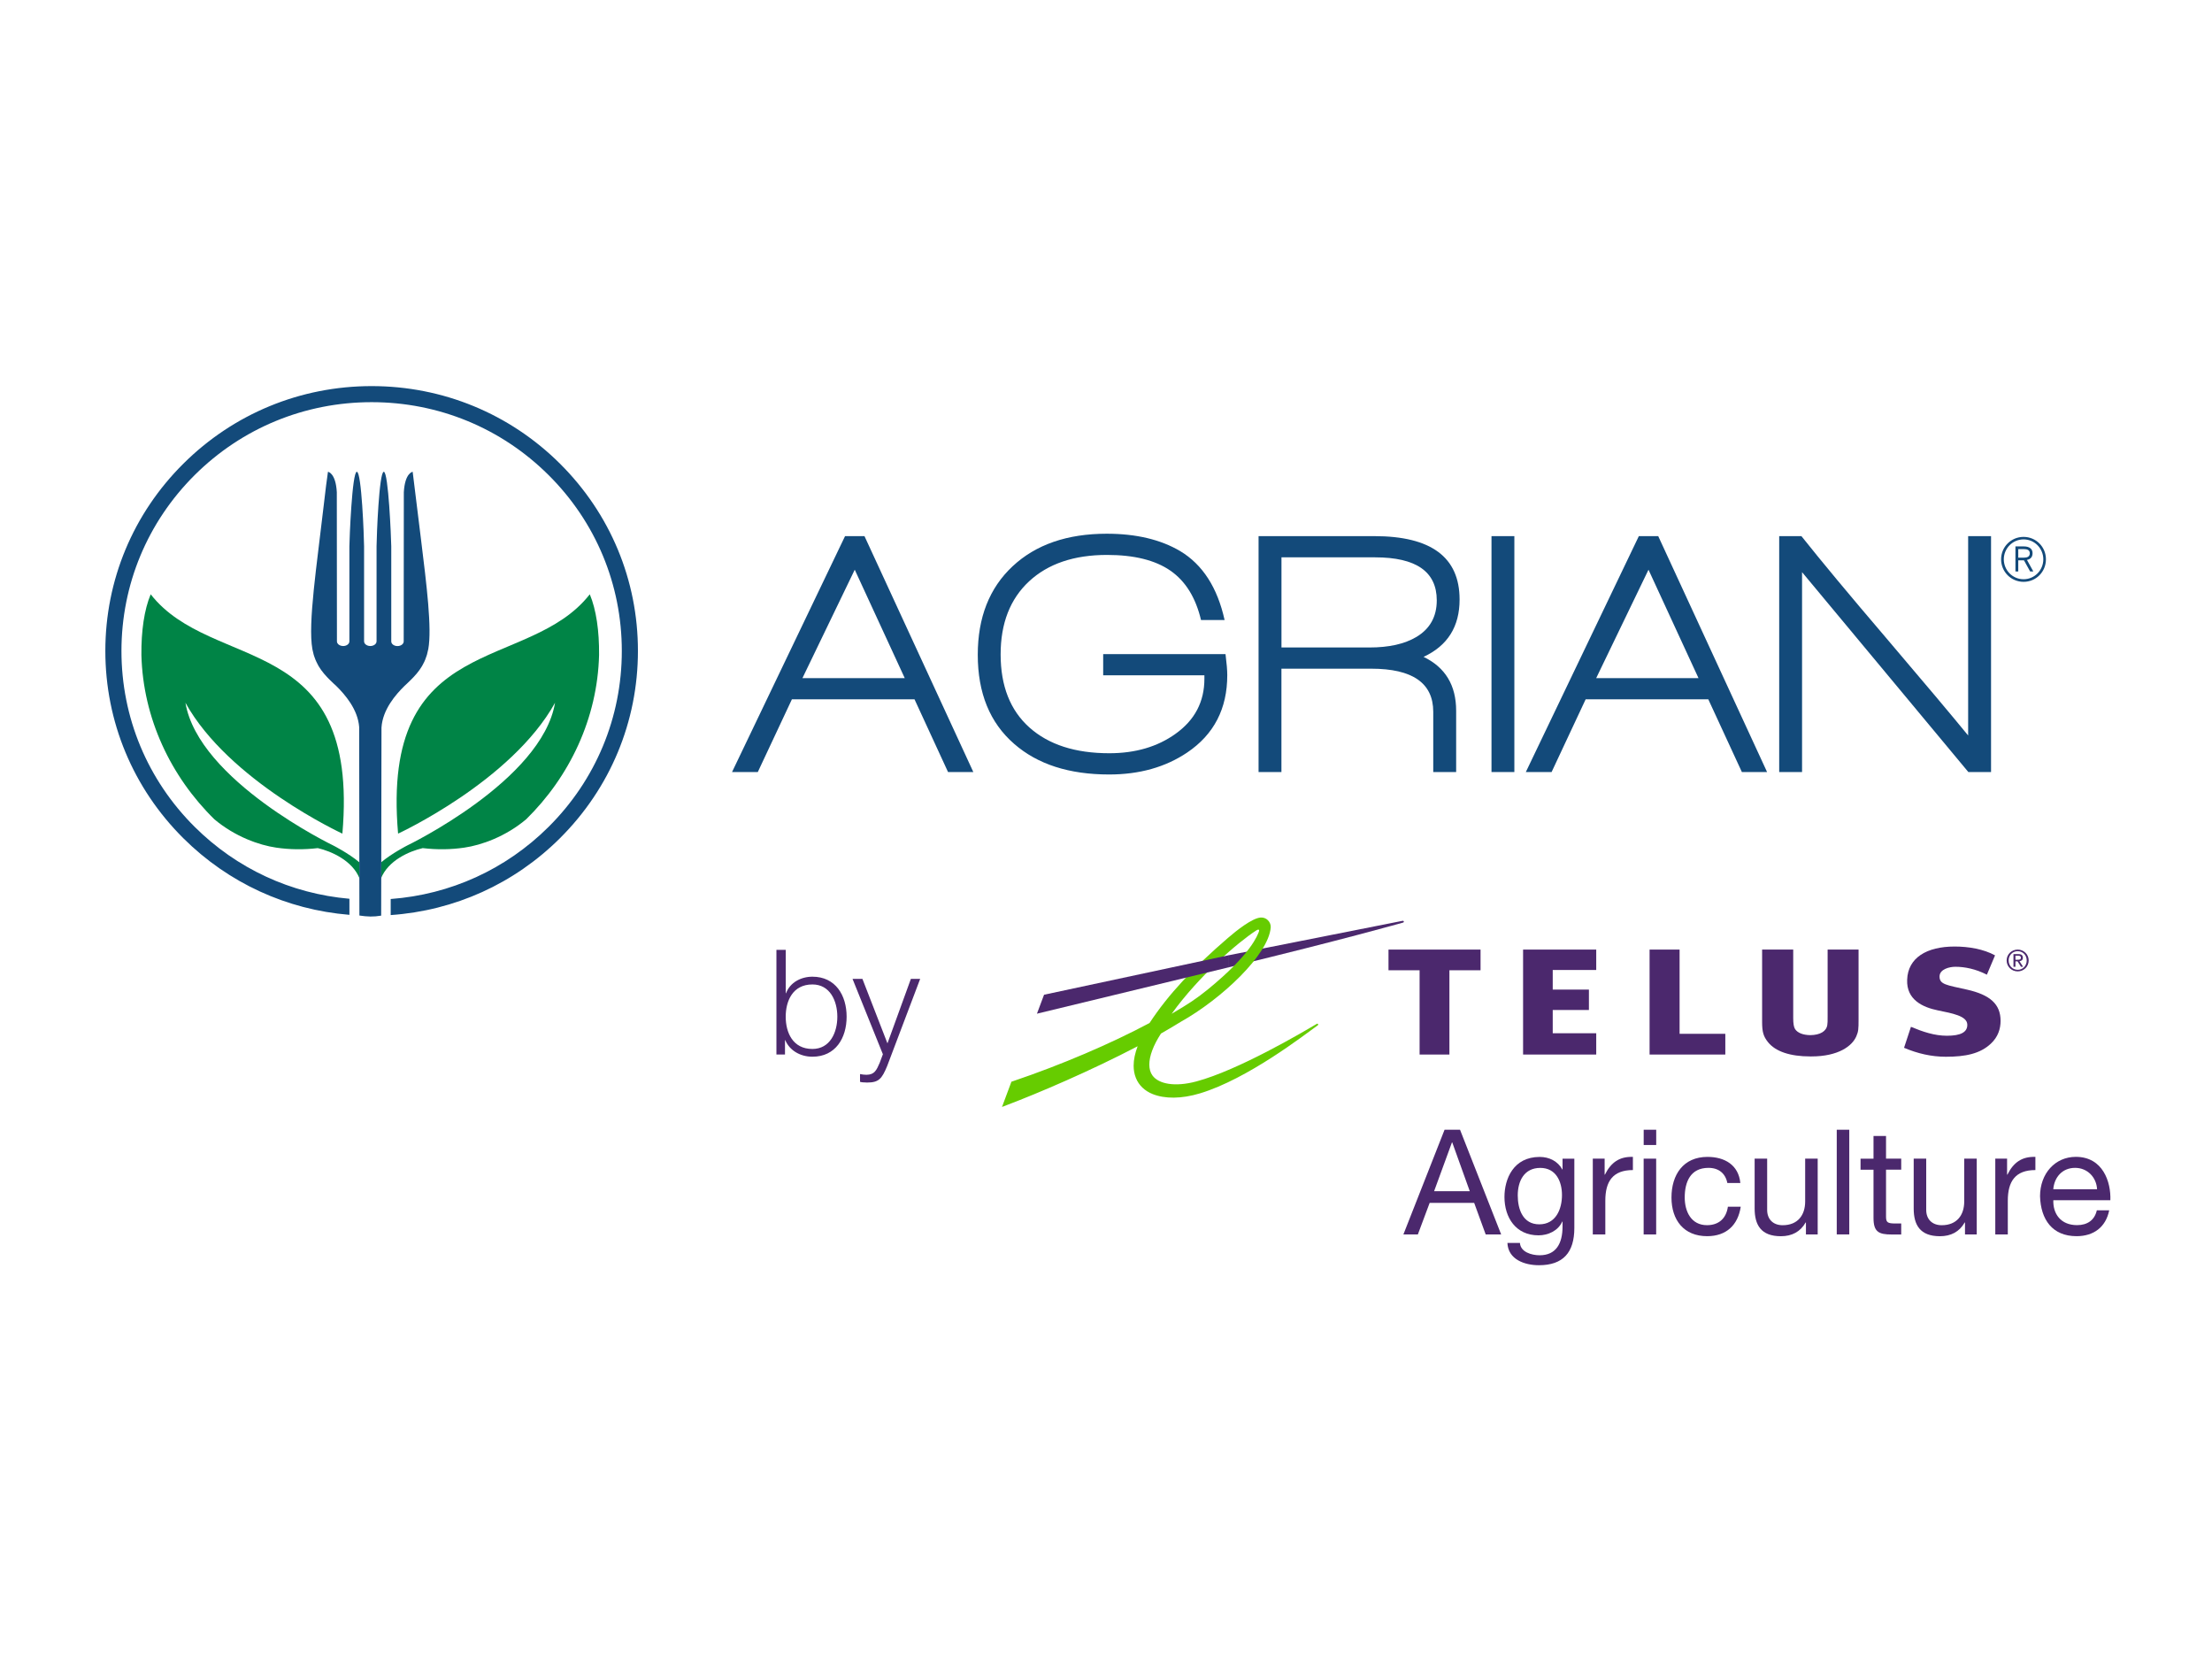 <?xml version="1.0" encoding="UTF-8" standalone="no"?> <svg xmlns="http://www.w3.org/2000/svg" xmlns:xlink="http://www.w3.org/1999/xlink" id="body_1" width="182" height="136"><g transform="matrix(0.178 0 0 0.177 0 0)"><path transform="matrix(1.867 0 0 1.867 0 130.767)" d="M395.2 171.44L395.2 166.36L377.09 166.36L377.09 192.49L395.2 192.49L395.2 187.19L384.43 187.19L384.43 181.4L393.39 181.4L393.39 176.32L384.43 176.32L384.43 171.44L395.2 171.44" stroke="none" fill="#4B286D" fill-rule="nonzero"></path><path transform="matrix(1.867 0 0 1.867 0 130.767)" d="M427.16 187.33L415.84 187.33L415.84 166.36L408.41 166.36L408.41 192.49L427.16 192.49L427.16 187.33" stroke="none" fill="#4B286D" fill-rule="nonzero"></path><path transform="matrix(1.867 0 0 1.867 0 130.767)" d="M486.96 176.32C 481.95 175.19 480.2 175.06 480.2 173.07C 480.2 171.22 482.68 170.64 484.11 170.64C 486.43 170.64 489.15 171.18 491.92 172.61L491.92 172.61L493.94 167.8C 491.1 166.24 487.44 165.6 483.92 165.6C 477.01 165.6 472.37 168.4 472.18 173.87C 471.98 178.85 476.03 180.72 479.76 181.49C 483.35 182.23 486.99 182.87 487.07 185C 487.14 186.97 485.37 187.81 482.03 187.81C 478.94 187.81 476.06 186.82 473.12 185.59L473.12 185.59L471.41 190.81C 474.78 192.25 478.21 193.04 481.75 193.04C 486.66 193.04 490.24 192.28 492.88 189.8C 494.71 188.1 495.31 186.05 495.31 184.09C 495.3 179.95 492.73 177.62 486.96 176.32" stroke="none" fill="#4B286D" fill-rule="nonzero"></path><path transform="matrix(1.867 0 0 1.867 0 130.767)" d="M366.56 171.51L366.56 166.36L343.77 166.36L343.77 171.51L351.47 171.51L351.47 192.49L358.85 192.49L358.85 171.51L366.56 171.51" stroke="none" fill="#4B286D" fill-rule="nonzero"></path><path transform="matrix(1.867 0 0 1.867 0 130.767)" d="M452.49 166.36L452.49 182.96C 452.49 184.26 452.49 184.62 452.41 185.13C 452.18 186.71 450.64 187.63 448.19 187.66C 446.38 187.63 445.05 187.1 444.43 186.15C 444.12 185.66 443.97 184.79 443.97 183.39L443.97 183.39L443.97 166.36L436.27 166.36L436.27 184.37C 436.27 186.87 436.6 187.99 437.73 189.41C 439.59 191.74 443.21 192.96 448.21 192.96C 448.26 192.96 448.32 192.96 448.37 192.96C 448.4 192.96 448.44 192.96 448.48 192.96C 455.16 192.96 458.61 190.35 459.61 187.91C 460.11 186.73 460.15 186.17 460.15 183.78L460.15 183.78L460.15 166.35L452.49 166.35" stroke="none" fill="#4B286D" fill-rule="nonzero"></path><path transform="matrix(1.867 0 0 1.867 0 130.767)" d="M347.25 159.2L304.07 167.8L304.07 170.81L304.21 170.77C 332.74 163.84 347.25 159.67 347.37 159.64C 347.53 159.6 347.59 159.47 347.57 159.37C 347.54 159.26 347.42 159.17 347.25 159.2" stroke="none" fill="#4B286D" fill-rule="nonzero"></path><path transform="matrix(1.867 0 0 1.867 0 130.767)" d="M311.01 161.61C 311.68 161.18 311.87 161.45 311.67 161.93C 311.35 162.7 309.89 167.38 299.02 176.3C 296.18 178.62 294.17 179.93 290.08 182.35C 296.77 172.98 306.53 164.51 311.01 161.61M312.14 158.38C 310.04 158.5 306.15 161.61 304.02 163.46C 295.52 170.81 289.21 177.57 284.61 184.64C 275.03 189.77 262.83 195.04 250.7 199.16L250.7 199.16L250.41 199.26L248.08 205.54L249.41 205.02C 257.12 202.08 269.99 196.56 281.66 190.43C 281 192.18 280.67 193.79 280.67 195.26C 280.67 196.36 280.85 197.37 281.22 198.3C 281.95 200.14 283.4 201.54 285.4 202.34C 288.39 203.53 292.46 203.56 297.11 202.15C 308.98 198.55 323.07 187.5 326.14 185.3L326.14 185.3L326.25 185.22C 326.37 185.13 326.38 185 326.33 184.91C 326.26 184.81 326.12 184.78 326.01 184.85L326.01 184.85L325.86 184.94C 322.57 186.91 306.58 196.4 296.18 199.19C 290.89 200.61 286.85 199.83 285.33 197.7C 284.8 196.97 284.55 196.05 284.55 194.98C 284.55 192.89 285.53 190.22 287.44 187.26C 289.19 186.26 290.82 185.29 292.29 184.37C 302.43 178.67 314.12 167.59 314.61 160.83C 314.61 160.78 314.61 160.73 314.61 160.68C 314.61 160.1 314.36 159.5 313.91 159.05C 313.44 158.58 312.81 158.34 312.14 158.38L312.14 158.38L311.01 161.61z" stroke="none" fill="#66CC00" fill-rule="nonzero"></path><path transform="matrix(1.867 0 0 1.867 0 130.767)" d="M303.92 167.83L258.49 177.6L256.73 182.32L304.06 170.81L304.14 170.79L304.14 167.79L303.92 167.83" stroke="none" fill="#4B286D" fill-rule="nonzero"></path><path transform="matrix(1.867 0 0 1.867 0 130.767)" d="M192.24 166.43L194.54 166.43L194.54 177.23L194.61 177.23C 195.6 174.53 198.33 173.11 201.14 173.11C 206.87 173.11 209.61 177.75 209.61 183.07C 209.61 188.39 206.87 193.03 201.14 193.03C 198.11 193.03 195.48 191.46 194.42 188.91L194.42 188.91L194.35 188.91L194.35 192.49L192.23 192.49L192.23 166.43L192.24 166.43zM201.14 175.04C 196.25 175.04 194.53 179.16 194.53 183.07C 194.53 186.98 196.25 191.1 201.14 191.1C 205.52 191.1 207.31 186.98 207.31 183.07C 207.31 179.17 205.52 175.04 201.14 175.04z" stroke="none" fill="#4B286D" fill-rule="nonzero"></path><path transform="matrix(1.867 0 0 1.867 0 130.767)" d="M211.07 173.65L213.52 173.65L219.72 189.71L225.52 173.65L227.82 173.65L219.64 195.37C 218.33 198.55 217.56 199.46 214.68 199.46C 213.77 199.42 213.29 199.42 212.93 199.28L212.93 199.28L212.93 197.35C 213.48 197.46 213.99 197.53 214.5 197.53C 216.54 197.53 217.02 196.33 217.79 194.57L217.79 194.57L218.59 192.42L211.07 173.65z" stroke="none" fill="#4B286D" fill-rule="nonzero"></path><path transform="matrix(1.867 0 0 1.867 0 130.767)" d="M499.55 166.36C 501.03 166.36 502.27 167.53 502.27 169.06C 502.27 170.62 501.03 171.79 499.55 171.79C 498.06 171.79 496.81 170.62 496.81 169.06C 496.81 167.53 498.06 166.36 499.55 166.36zM499.55 171.39C 500.81 171.39 501.78 170.39 501.78 169.06C 501.78 167.76 500.81 166.76 499.55 166.76C 498.28 166.76 497.31 167.76 497.31 169.06C 497.31 170.39 498.28 171.39 499.55 171.39zM498.49 167.48L499.72 167.48C 500.47 167.48 500.83 167.78 500.83 168.39C 500.83 168.96 500.47 169.2 499.99 169.25L499.99 169.25L500.9 170.65L500.37 170.65L499.51 169.29L498.99 169.29L498.99 170.65L498.5 170.65L498.5 167.48zM498.98 168.89L499.5 168.89C 499.93 168.89 500.34 168.87 500.34 168.37C 500.34 167.95 499.98 167.88 499.64 167.88L499.64 167.88L498.99 167.88L498.99 168.89z" stroke="none" fill="#4B286D" fill-rule="nonzero"></path><path transform="matrix(1.867 0 0 1.867 0 130.767)" d="M357.65 211.21L361.48 211.21L371.66 237.27L367.83 237.27L364.98 229.42L353.96 229.42L351.04 237.27L347.46 237.27L357.65 211.21zM355.06 226.51L363.89 226.51L359.55 214.36L359.48 214.36L355.06 226.51z" stroke="none" fill="#4B286D" fill-rule="nonzero"></path><path transform="matrix(1.867 0 0 1.867 0 130.767)" d="M389.78 235.67C 389.78 241.8 386.97 244.94 381.02 244.94C 377.48 244.94 373.39 243.52 373.21 239.39L373.21 239.39L376.31 239.39C 376.46 241.65 379.16 242.46 381.2 242.46C 385.25 242.46 386.86 239.54 386.86 235.31L386.86 235.31L386.86 234.07L386.79 234.07C 385.77 236.37 383.29 237.5 380.91 237.5C 375.29 237.5 372.48 233.08 372.48 227.94C 372.48 223.49 374.67 217.98 381.2 217.98C 383.57 217.98 385.69 219.04 386.82 221.12L386.82 221.12L386.86 221.12L386.86 218.42L389.78 218.42L389.78 235.67zM386.72 227.46C 386.72 224.14 385.26 220.71 381.35 220.71C 377.37 220.71 375.77 223.96 375.77 227.57C 375.77 230.96 377.01 234.76 381.1 234.76C 385.19 234.76 386.72 231 386.72 227.46z" stroke="none" fill="#4B286D" fill-rule="nonzero"></path><path transform="matrix(1.867 0 0 1.867 0 130.767)" d="M394.36 218.41L397.28 218.41L397.28 222.39L397.35 222.39C 398.85 219.36 400.93 217.86 404.28 217.97L404.28 217.97L404.28 221.25C 399.28 221.25 397.45 224.1 397.45 228.88L397.45 228.88L397.45 237.27L394.35 237.27L394.35 218.41L394.36 218.41z" stroke="none" fill="#4B286D" fill-rule="nonzero"></path><path transform="matrix(1.867 0 0 1.867 0 130.767)" d="M410.05 215.01L406.95 215.01L406.95 211.21L410.05 211.21L410.05 215.01zM406.94 218.41L410.04 218.41L410.04 237.28L406.94 237.28L406.94 218.41z" stroke="none" fill="#4B286D" fill-rule="nonzero"></path><path transform="matrix(1.867 0 0 1.867 0 130.767)" d="M427.66 224.46C 427.19 222.09 425.54 220.7 422.99 220.7C 418.5 220.7 417.11 224.24 417.11 228.07C 417.11 231.54 418.68 234.97 422.62 234.97C 425.61 234.97 427.4 233.22 427.8 230.37L427.8 230.37L430.98 230.37C 430.29 234.97 427.4 237.71 422.66 237.71C 416.89 237.71 413.83 233.7 413.83 228.08C 413.83 222.42 416.75 217.97 422.74 217.97C 427.01 217.97 430.44 219.98 430.88 224.47L430.88 224.47L427.66 224.47L427.66 224.46z" stroke="none" fill="#4B286D" fill-rule="nonzero"></path><path transform="matrix(1.867 0 0 1.867 0 130.767)" d="M450.04 237.28L447.12 237.28L447.12 234.29L447.05 234.29C 445.74 236.63 443.62 237.72 440.92 237.72C 435.96 237.72 434.42 234.87 434.42 230.82L434.42 230.82L434.42 218.41L437.52 218.41L437.52 231.18C 437.52 233.48 438.98 234.98 441.35 234.98C 445.11 234.98 446.93 232.46 446.93 229.07L446.93 229.07L446.93 218.41L450.03 218.41L450.03 237.28L450.04 237.28z" stroke="none" fill="#4B286D" fill-rule="nonzero"></path><path transform="matrix(1.867 0 0 1.867 0 130.767)" d="M454.75 211.21L457.85 211.21L457.85 237.27L454.75 237.27L454.75 211.21z" stroke="none" fill="#4B286D" fill-rule="nonzero"></path><path transform="matrix(1.867 0 0 1.867 0 130.767)" d="M466.95 218.41L470.71 218.41L470.71 221.15L466.95 221.15L466.95 232.87C 466.95 234.29 467.35 234.55 469.29 234.55L469.29 234.55L470.71 234.55L470.71 237.29L468.34 237.29C 465.13 237.29 463.85 236.63 463.85 233.17L463.85 233.17L463.85 221.16L460.64 221.16L460.64 218.42L463.85 218.42L463.85 212.76L466.95 212.76L466.95 218.41z" stroke="none" fill="#4B286D" fill-rule="nonzero"></path><path transform="matrix(1.867 0 0 1.867 0 130.767)" d="M489.42 237.28L486.5 237.28L486.5 234.29L486.43 234.29C 485.12 236.63 483 237.72 480.3 237.72C 475.34 237.72 473.8 234.87 473.8 230.82L473.8 230.82L473.8 218.41L476.9 218.41L476.9 231.18C 476.9 233.48 478.36 234.98 480.73 234.98C 484.49 234.98 486.31 232.46 486.31 229.07L486.31 229.07L486.31 218.41L489.41 218.41L489.41 237.28L489.42 237.28z" stroke="none" fill="#4B286D" fill-rule="nonzero"></path><path transform="matrix(1.867 0 0 1.867 0 130.767)" d="M494 218.41L496.92 218.41L496.92 222.39L497 222.39C 498.5 219.36 500.58 217.86 503.93 217.97L503.93 217.97L503.93 221.25C 498.93 221.25 497.1 224.1 497.1 228.88L497.1 228.88L497.1 237.27L494 237.27L494 218.41z" stroke="none" fill="#4B286D" fill-rule="nonzero"></path><path transform="matrix(1.867 0 0 1.867 0 130.767)" d="M522.2 231.29C 521.36 235.45 518.37 237.71 514.13 237.71C 508.11 237.71 505.26 233.55 505.08 227.78C 505.08 222.12 508.8 217.96 513.95 217.96C 520.63 217.96 522.67 224.2 522.49 228.76L522.49 228.76L508.37 228.76C 508.26 232.04 510.12 234.96 514.25 234.96C 516.8 234.96 518.59 233.72 519.14 231.27L519.14 231.27L522.2 231.27L522.2 231.29zM519.2 226.03C 519.05 223.07 516.83 220.7 513.76 220.7C 510.51 220.7 508.58 223.15 508.36 226.03L508.36 226.03L519.2 226.03z" stroke="none" fill="#4B286D" fill-rule="nonzero"></path><path transform="matrix(1.867 0 0 1.867 0 130.767)" d="M138.64 45.39C 126.19 32.94 109.63 26.08 92.02 26.08C 74.41 26.08 57.85 32.94 45.4 45.39C 32.94 57.84 26.08 74.4 26.08 92.01C 26.08 109.62 32.94 126.18 45.39 138.64C 56.54 149.79 70.98 156.43 86.51 157.71L86.51 157.71L86.51 153.71C 72.04 152.44 58.6 146.21 48.21 135.82C 36.51 124.12 30.07 108.56 30.07 92.02C 30.07 75.48 36.52 59.92 48.21 48.22C 59.91 36.52 75.47 30.08 92.01 30.08C 108.55 30.08 124.11 36.52 135.81 48.22C 147.51 59.92 153.95 75.48 153.95 92.02C 153.95 108.56 147.51 124.12 135.81 135.82C 125.23 146.4 111.5 152.66 96.73 153.77L96.73 153.77L96.73 157.77C 112.56 156.66 127.3 149.98 138.63 138.64C 151.08 126.18 157.94 109.62 157.94 92.01C 157.95 74.4 151.09 57.84 138.64 45.39z" stroke="none" fill="#134A7A" fill-rule="nonzero"></path><path transform="matrix(1.867 0 0 1.867 0 130.767)" d="M88.97 144.63L89.03 148.68C 87.27 144.18 82.02 141.88 78.68 141.1C 75.15 141.52 71.7 141.47 68.39 140.98C 64.15 140.36 58.2 138.25 53.08 133.93C 42.3 123.31 35.41 108.78 35.01 93.04C 34.95 87.03 35.72 81.71 37.31 77.91C 52.6 97.58 89.15 86.75 84.77 137.49C 84.77 137.49 56.7 124.47 45.91 104.91C 49.15 124.3 82.52 140.45 82.52 140.45C 82.53 140.45 86.25 142.35 88.97 144.63z" stroke="none" fill="#008446" fill-rule="nonzero"></path><path transform="matrix(1.867 0 0 1.867 0 130.767)" d="M94.37 144.63L94.31 148.68C 96.07 144.18 101.32 141.88 104.66 141.1C 108.19 141.52 111.64 141.47 114.95 140.98C 119.19 140.36 125.14 138.25 130.26 133.93C 141.03 123.31 147.92 108.78 148.32 93.04C 148.38 87.03 147.61 81.71 146.02 77.91C 130.73 97.58 94.17 86.75 98.56 137.49C 98.56 137.49 126.63 124.47 137.42 104.91C 134.18 124.3 100.81 140.45 100.81 140.45C 100.81 140.45 97.09 142.35 94.37 144.63z" stroke="none" fill="#008446" fill-rule="nonzero"></path><path transform="matrix(1.867 0 0 1.867 0 130.767)" d="M88.98 157.88C 90.96 158.18 92.44 158.24 94.37 157.91C 94.37 157.91 94.44 111.18 94.45 111.09C 94.74 106.58 97.98 102.86 100.18 100.69C 100.44 100.45 100.65 100.26 100.78 100.13C 101.08 99.84 101.4 99.54 101.71 99.22C 101.78 99.16 101.84 99.09 101.89 99.04C 102 98.93 102.1 98.82 102.21 98.71C 102.28 98.64 102.34 98.58 102.41 98.5C 102.62 98.28 102.83 98.04 103.04 97.79C 103.08 97.75 103.12 97.71 103.16 97.66C 103.4 97.37 103.63 97.07 103.85 96.76C 103.91 96.68 103.96 96.59 104.02 96.51C 104.18 96.27 104.34 96.03 104.49 95.78C 104.56 95.65 104.63 95.52 104.7 95.39C 104.83 95.16 104.95 94.92 105.06 94.68C 105.13 94.53 105.2 94.38 105.26 94.22C 105.37 93.96 105.46 93.69 105.55 93.41C 105.6 93.25 105.66 93.1 105.71 92.94C 105.82 92.54 105.92 92.12 106 91.69C 106.01 91.64 106.03 91.6 106.04 91.55C 106.96 86.38 105.64 75.71 104.23 64.21C 103.91 61.56 102.17 47.41 102.17 47.41C 102.17 47.41 100.25 47.65 99.98 52.51C 99.97 52.75 99.95 89.64 99.95 89.64C 99.95 90.28 99.26 90.8 98.41 90.8C 97.56 90.8 96.87 90.28 96.87 89.64C 96.87 89.64 96.87 66 96.87 65.94C 96.83 63.82 96.18 47.41 95.02 47.41C 95.02 47.41 95.02 47.41 95.02 47.41C 93.85 47.43 93.25 63.52 93.23 65.97C 93.23 66.01 93.23 89.63 93.23 89.63C 93.23 90.06 92.92 90.43 92.46 90.63C 92.23 90.73 91.97 90.79 91.68 90.79C 91.4 90.79 91.13 90.73 90.91 90.63C 90.45 90.43 90.14 90.06 90.14 89.63C 90.14 89.63 90.14 66.01 90.14 65.97C 90.12 63.51 89.52 47.43 88.35 47.41C 88.35 47.41 88.35 47.41 88.35 47.41C 87.17 47.41 86.52 64.14 86.5 65.99C 86.5 66.02 86.5 89.63 86.5 89.63C 86.5 90.27 85.81 90.79 84.96 90.79C 84.32 90.79 83.77 90.5 83.54 90.08C 83.46 89.94 83.42 89.79 83.42 89.63C 83.42 89.63 83.41 52.78 83.39 52.5C 83.12 47.65 81.2 47.41 81.2 47.41C 80.94 49.12 80.59 51.88 80.1 56.18C 78.47 70.49 76.2 85.19 77.34 91.55C 77.35 91.62 77.37 91.67 77.38 91.74C 77.46 92.16 77.55 92.56 77.66 92.94C 77.71 93.11 77.77 93.26 77.82 93.43C 77.91 93.7 78 93.97 78.11 94.22C 78.18 94.38 78.25 94.54 78.32 94.69C 78.43 94.93 78.55 95.16 78.67 95.39C 78.74 95.53 78.82 95.66 78.89 95.8C 79.04 96.05 79.19 96.28 79.35 96.51C 79.41 96.6 79.46 96.69 79.53 96.78C 79.75 97.09 79.98 97.39 80.22 97.67C 80.26 97.72 80.31 97.77 80.36 97.83C 80.56 98.06 80.76 98.29 80.97 98.51C 81.04 98.59 81.11 98.66 81.18 98.73C 81.28 98.84 81.38 98.95 81.48 99.04C 81.53 99.09 81.6 99.15 81.66 99.22C 81.98 99.53 82.29 99.84 82.6 100.13C 82.73 100.26 82.94 100.45 83.21 100.69C 85.39 102.85 88.61 106.53 88.93 111.01C 88.91 111.12 88.98 157.88 88.98 157.88z" stroke="none" fill="#134A7A" fill-rule="nonzero"></path><path transform="matrix(1.867 0 0 1.867 0 130.767)" d="M234.72 122.16L226.42 104.06L196.06 104.06L187.62 122.16L181.24 122.16L209.22 63.43L214.03 63.43L240.98 122.16L234.72 122.16zM211.62 71.79L198.67 98.78L224 98.78L211.62 71.79z" stroke="none" fill="#134A7A" fill-rule="nonzero"></path><path transform="matrix(1.867 0 0 1.867 0 130.767)" d="M293.92 117.31C 288.54 120.95 282.1 122.77 274.61 122.77C 264.71 122.77 256.87 120.23 251.09 115.15C 245.08 109.9 242.08 102.51 242.08 92.97C 242.08 83.67 244.96 76.33 250.71 70.93C 256.46 65.53 264.23 62.83 274.01 62.83C 281.28 62.83 287.34 64.27 292.2 67.16C 297.75 70.51 301.41 76.23 303.19 84.31L303.19 84.31L297.35 84.31C 296.03 78.71 293.5 74.61 289.75 72.01C 286 69.41 280.78 68.11 274.09 68.11C 265.9 68.11 259.47 70.31 254.78 74.69C 250.09 79.08 247.74 85.14 247.74 92.88C 247.74 100.73 250.12 106.8 254.87 111.07C 259.63 115.34 266.22 117.48 274.64 117.48C 281.12 117.48 286.59 115.86 291.06 112.63C 295.81 109.22 298.19 104.66 298.19 98.94L298.19 98.94L298.19 98.08L273.13 98.08L273.13 92.8L303.42 92.8C 303.71 95.11 303.85 96.85 303.85 98C 303.87 106.37 300.56 112.81 293.92 117.31z" stroke="none" fill="#134A7A" fill-rule="nonzero"></path><path transform="matrix(1.867 0 0 1.867 0 130.767)" d="M352.45 93.49C 357.83 96.09 360.52 100.56 360.52 106.92L360.52 106.92L360.52 122.16L354.85 122.16L354.85 107.17C 354.85 100.01 349.73 96.43 339.49 96.43L339.49 96.43L317.26 96.43L317.26 122.16L311.6 122.16L311.6 63.43L340.26 63.43C 354.33 63.43 361.37 68.68 361.37 79.2C 361.38 85.95 358.4 90.72 352.45 93.49zM340.44 68.71L317.27 68.71L317.27 91.15L339.07 91.15C 343.88 91.15 347.74 90.28 350.66 88.54C 354.04 86.51 355.72 83.47 355.72 79.41C 355.71 72.28 350.62 68.71 340.44 68.71z" stroke="none" fill="#134A7A" fill-rule="nonzero"></path><path transform="matrix(1.867 0 0 1.867 0 130.767)" d="M369.27 122.16L369.27 63.43L374.93 63.43L374.93 122.16L369.27 122.16z" stroke="none" fill="#134A7A" fill-rule="nonzero"></path><path transform="matrix(1.867 0 0 1.867 0 130.767)" d="M431.26 122.16L422.95 104.06L392.58 104.06L384.15 122.16L377.77 122.16L405.75 63.43L410.55 63.43L437.5 122.16L431.26 122.16zM408.14 71.79L395.19 98.78L420.52 98.78L408.14 71.79z" stroke="none" fill="#134A7A" fill-rule="nonzero"></path><path transform="matrix(1.867 0 0 1.867 0 130.767)" d="M487.33 122.16L446.16 72.4L446.16 122.16L440.5 122.16L440.5 63.43L446 63.43C 450.93 69.66 457.82 78 466.7 88.45C 476.53 100.06 483.39 108.27 487.28 113.06L487.28 113.06L487.28 63.43L492.95 63.43L492.95 122.16L487.33 122.16z" stroke="none" fill="#134A7A" fill-rule="nonzero"></path><path transform="matrix(1.867 0 0 1.867 0 130.767)" d="M495.44 69.2C 495.44 66.11 497.91 63.62 501 63.62C 504.09 63.62 506.54 66.11 506.54 69.2C 506.54 72.32 504.1 74.81 501 74.81C 497.91 74.8 495.44 72.31 495.44 69.2zM505.89 69.2C 505.89 66.49 503.71 64.24 501 64.24C 498.29 64.24 496.11 66.49 496.11 69.2C 496.11 71.93 498.29 74.16 501 74.16C 503.71 74.16 505.89 71.93 505.89 69.2zM498.99 65.99L501.07 65.99C 502.46 65.99 503.23 66.61 503.23 67.67C 503.23 68.68 502.68 69.18 501.84 69.35L501.84 69.35L503.42 72.23L502.63 72.23L501.1 69.45L499.69 69.45L499.69 72.23L498.99 72.23L498.99 65.99zM501.05 68.79C 501.96 68.79 502.54 68.53 502.54 67.69C 502.54 66.92 501.96 66.66 501.03 66.66L501.03 66.66L499.69 66.66L499.69 68.79L501.05 68.79z" stroke="none" fill="#134A7A" fill-rule="nonzero"></path></g></svg> 